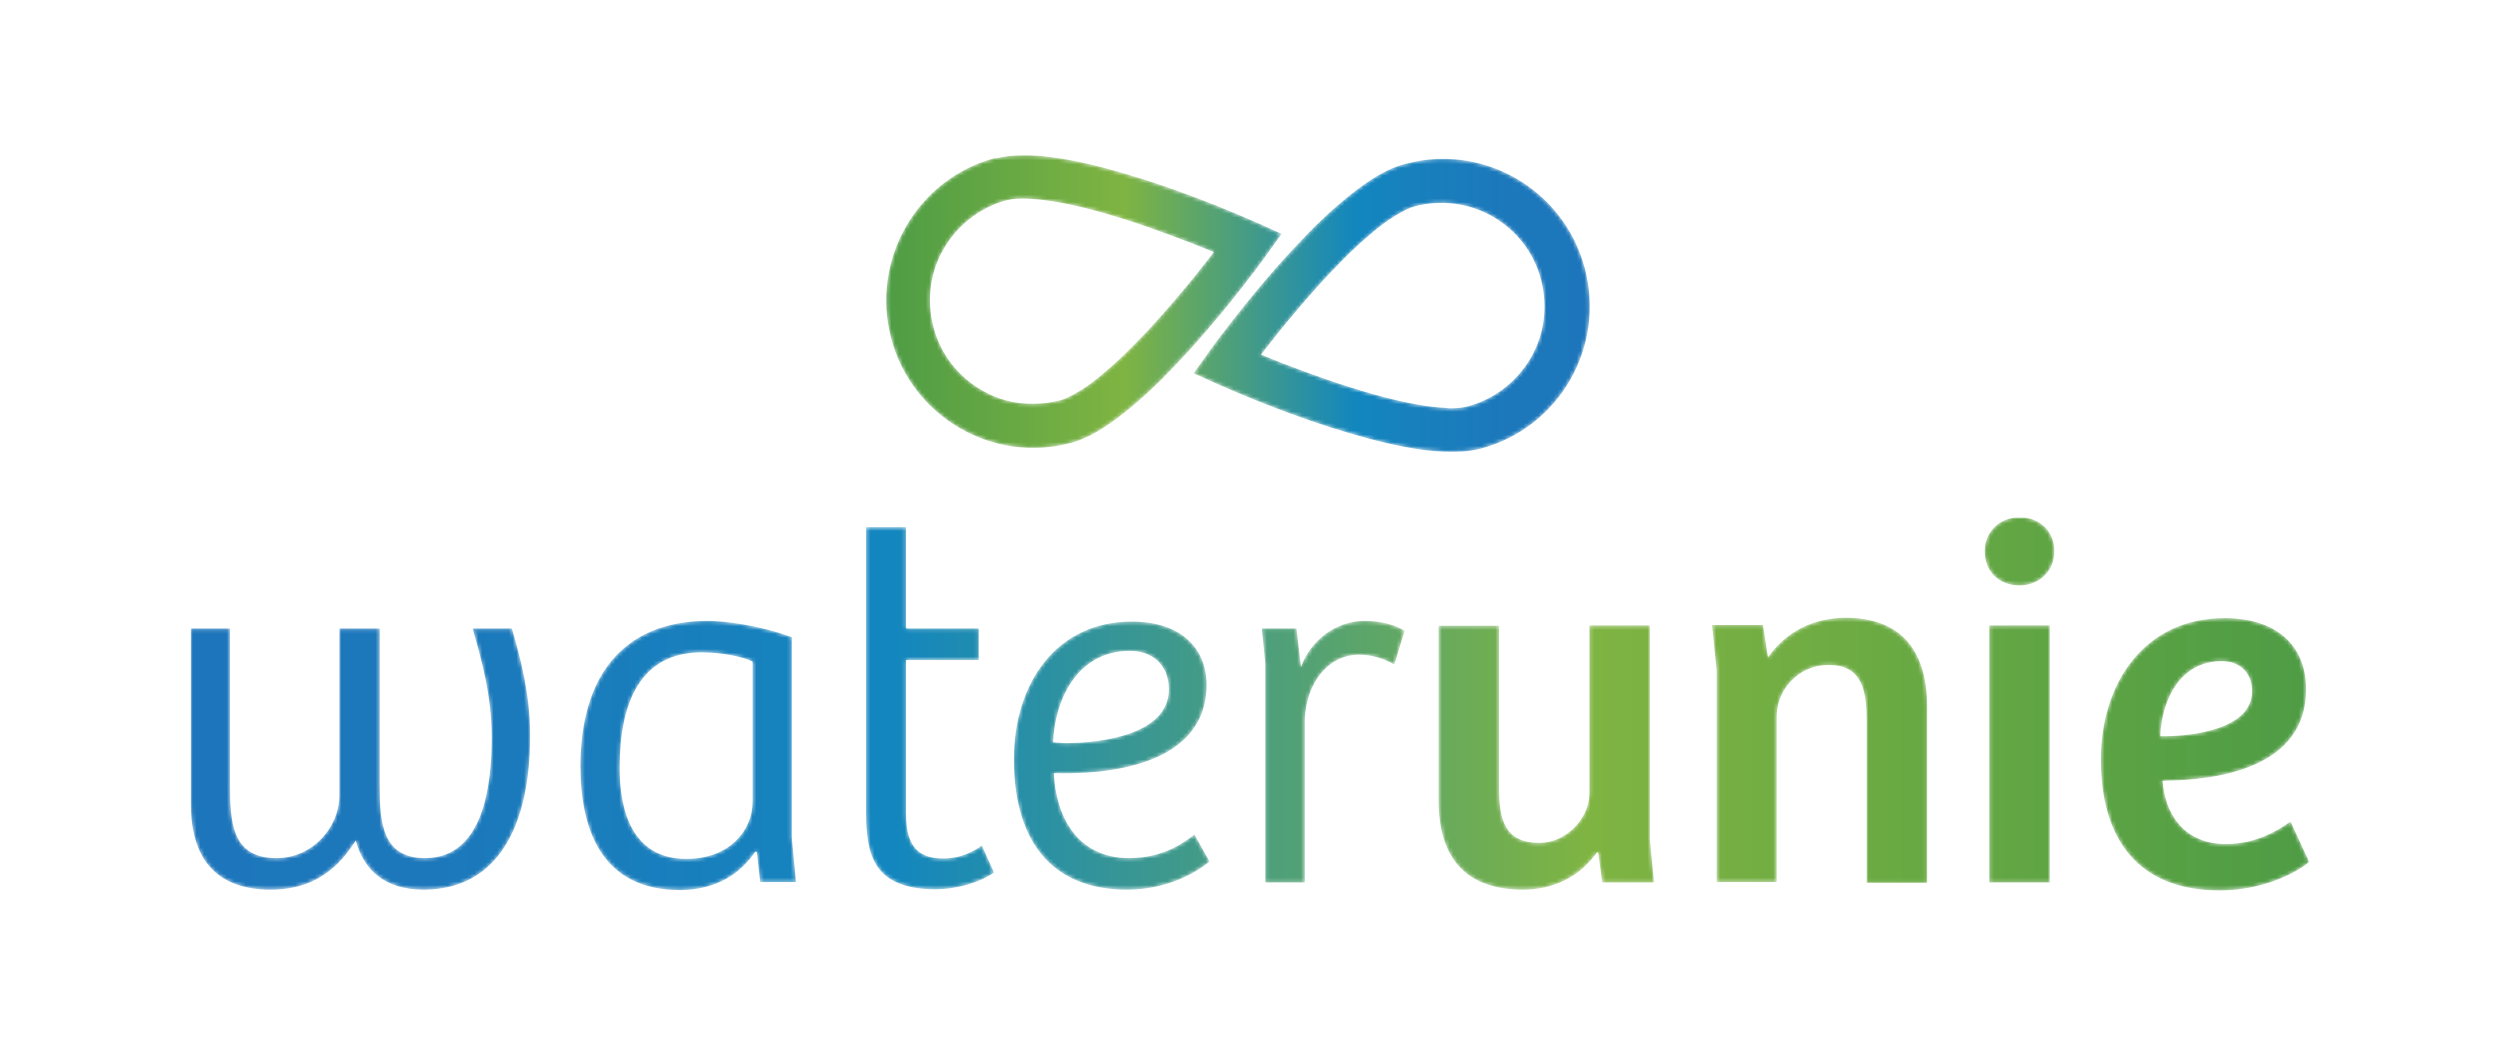 <?xml version="1.0" encoding="utf-8"?>
<!-- Generator: Adobe Illustrator 26.0.2, SVG Export Plug-In . SVG Version: 6.00 Build 0)  -->
<svg version="1.1" id="Layer_1" xmlns="http://www.w3.org/2000/svg" xmlns:xlink="http://www.w3.org/1999/xlink" x="0px" y="0px"
	 viewBox="0 0 656.4 274.4" style="enable-background:new 0 0 656.4 274.4;" xml:space="preserve">
<style type="text/css">
	.st0{filter:url(#Adobe_OpacityMaskFilter);}
	
		.st1{clip-path:url(#SVGID_00000052075936868712084040000016374821353885775289_);fill:url(#SVGID_00000122001172647962247100000014101510440048346522_);}
	
		.st2{clip-path:url(#SVGID_00000052075936868712084040000016374821353885775289_);mask:url(#SVGID_00000085934765284712411150000005606175184623551883_);fill:url(#SVGID_00000042715826424212437030000001499018189361674664_);}
	.st3{filter:url(#Adobe_OpacityMaskFilter_00000133519598659518221430000001979723232060385695_);}
	
		.st4{clip-path:url(#SVGID_00000026861124779778138160000014080880502509226138_);fill:url(#SVGID_00000101071042733877208190000005118147119109801100_);}
	
		.st5{clip-path:url(#SVGID_00000026861124779778138160000014080880502509226138_);mask:url(#SVGID_00000118386818869703133770000005229372270510742922_);fill:url(#SVGID_00000173856457210983101990000010919735387842729369_);}
</style>
<g>
	<g>
		<g>
			<defs>
				<path id="SVGID_1_" d="M379.6,107.1c-4.5-0.2-10.4-1.3-16.5-2.9c-1.9-0.5-3.7-1-5.6-1.6c-4-1.2-8-2.5-11.8-3.9
					c-3.2-1.1-6.2-2.3-8.9-3.3c-2.1-0.8-4-1.6-5.7-2.3c2.5-3.2,5.9-7.6,9.8-12.1h0c1.5-1.8,3.1-3.6,4.7-5.4c1.2-1.3,2.3-2.6,3.5-3.8
					c3.6-3.8,7.2-7.4,10.7-10.3c2.3-2,4.6-3.7,6.6-4.9c2-1.2,3.8-2.1,5-2.4c0,0,0,0,0,0c7.2-1.9,14.5-0.8,20.6,2.7
					c6,3.5,10.7,9.2,12.6,16.5c1.9,7.3,0.8,14.6-2.7,20.6c-3.5,6-9.2,10.7-16.5,12.7c0,0,0,0,0,0c-1.1,0.3-2.6,0.5-4.5,0.5
					C380.7,107.2,380.2,107.2,379.6,107.1 M368.7,43.1c-3,0.8-5.9,2.3-8.7,4.1c-4.9,3.2-9.9,7.5-14.8,12.3c-2.7,2.7-5.3,5.5-7.8,8.2
					c-2.9,3.2-5.7,6.5-8.2,9.5c-6.9,8.4-11.7,15-11.7,15.1l-4.1,5.7l6.4,2.9c0.1,0,7.5,3.4,17.7,7.2c2.8,1,5.7,2.1,8.8,3.1
					c1,0.3,2,0.7,3,1c6.3,2,13,3.9,19.3,5.1c3.7,0.7,7.2,1.2,10.6,1.3c3.4,0.1,6.5,0,9.6-0.8c20.6-5.5,32.8-26.7,27.3-47.4
					c-4.6-17.3-20.2-28.7-37.2-28.7C375.4,41.7,372.1,42.2,368.7,43.1 M257.7,102.4c-6-3.5-10.7-9.2-12.6-16.5
					c-1.9-7.3-0.8-14.6,2.7-20.6c3.5-6,9.2-10.7,16.4-12.7c0,0,0,0,0.1,0c1.4-0.4,3.5-0.6,6-0.4c4.5,0.2,10.4,1.3,16.5,2.9
					c1.9,0.5,3.7,1,5.6,1.6c4,1.2,8,2.5,11.7,3.9c3.2,1.1,6.2,2.3,8.9,3.3c2.1,0.8,4,1.6,5.7,2.3c-2.5,3.2-5.9,7.6-9.8,12.1
					c-1.5,1.8-3.1,3.6-4.7,5.4c-1.2,1.3-2.3,2.6-3.5,3.8c-3.6,3.8-7.2,7.4-10.7,10.3c-2.3,2-4.6,3.7-6.6,4.9c-2,1.2-3.8,2.1-5,2.4
					c0,0,0,0,0,0c-2.4,0.6-4.7,0.9-7,0.9C266.4,106.1,261.7,104.8,257.7,102.4 M300.6,47.2c-6.3-2-13-3.9-19.3-5.1
					c-3.7-0.7-7.2-1.2-10.6-1.3c-0.7,0-1.4,0-2.1,0c-2.6,0-5.1,0.2-7.5,0.9 M261.2,41.5C240.7,47,228.5,68.3,234,88.9
					c5.5,20.6,26.7,32.9,47.2,27.4c3-0.8,5.9-2.3,8.7-4.1c4.9-3.2,9.9-7.5,14.8-12.3c2.7-2.7,5.3-5.5,7.8-8.2h0
					c2.9-3.2,5.7-6.5,8.2-9.5c6.9-8.4,11.7-15,11.7-15.1l4.1-5.7l-6.4-2.9c-0.1,0-7.5-3.4-17.7-7.2c-2.8-1-5.7-2.1-8.8-3.1
					c-1-0.3-2-0.7-3-1"/>
			</defs>
			<clipPath id="SVGID_00000005250956385618644280000012603615914884638353_">
				<use xlink:href="#SVGID_1_"  style="overflow:visible;"/>
			</clipPath>
			<defs>
				<filter id="Adobe_OpacityMaskFilter" filterUnits="userSpaceOnUse" x="228.5" y="40.6" width="193" height="81.1">
					<feColorMatrix  type="matrix" values="1 0 0 0 0  0 1 0 0 0  0 0 1 0 0  0 0 0 1 0"/>
				</filter>
			</defs>
			
				<mask maskUnits="userSpaceOnUse" x="228.5" y="40.6" width="193" height="81.1" id="SVGID_00000078726250940289161270000014738293030395308193_">
				<g class="st0">
					
						<linearGradient id="SVGID_00000116939826313768980480000013750511535567218352_" gradientUnits="userSpaceOnUse" x1="-233.403" y1="704.319" x2="-232.403" y2="704.319" gradientTransform="matrix(-184.612 0 0 184.612 -42671.809 -129944.688)">
						<stop  offset="0" style="stop-color:#FFFFFF"/>
						<stop  offset="0.13" style="stop-color:#FAFAFA"/>
						<stop  offset="0.286" style="stop-color:#EBEBEB"/>
						<stop  offset="0.331" style="stop-color:#E6E6E6"/>
						<stop  offset="0.656" style="stop-color:#F5F5F5"/>
						<stop  offset="1" style="stop-color:#FFFFFF"/>
					</linearGradient>
					
						<rect x="228.5" y="40.6" style="clip-path:url(#SVGID_00000005250956385618644280000012603615914884638353_);fill:url(#SVGID_00000116939826313768980480000013750511535567218352_);" width="193" height="81.1"/>
				</g>
			</mask>
			
				<linearGradient id="SVGID_00000023280641226534987540000012995592085956811952_" gradientUnits="userSpaceOnUse" x1="-233.403" y1="704.319" x2="-232.403" y2="704.319" gradientTransform="matrix(-184.612 0 0 184.612 -42671.801 -129944.664)">
				<stop  offset="0" style="stop-color:#1D76BB"/>
				<stop  offset="0.113" style="stop-color:#1C78BB"/>
				<stop  offset="0.25" style="stop-color:#1880BD"/>
				<stop  offset="0.33" style="stop-color:#1286BF"/>
				<stop  offset="0.66" style="stop-color:#7FB442"/>
				<stop  offset="1" style="stop-color:#4E9C45"/>
			</linearGradient>
			
				<rect x="228.5" y="40.6" style="clip-path:url(#SVGID_00000005250956385618644280000012603615914884638353_);mask:url(#SVGID_00000078726250940289161270000014738293030395308193_);fill:url(#SVGID_00000023280641226534987540000012995592085956811952_);" width="193" height="81.1"/>
		</g>
		<g>
			<defs>
				<path id="SVGID_00000026144388495300198130000018134973823325451158_" d="M124.1,165c2.3,8.3,5,17.5,5,28.6
					c0,12.2-2,31.7-17.5,31.7c-11.2,0-11.9-9.3-11.9-18.9V165H89.1v43.8c0,8.5-7.1,16.5-16.5,16.5c-11.9,0-12.2-9.7-12.2-19.6V165
					H50.1v46c0,15.4,7.5,22.6,21,22.6c8.6,0,16.3-3.2,22.3-12.9c2.1,7.7,7.6,12.9,17.8,12.9c19.4,0,28-16.5,28-40.5
					c0-10.6-2.4-19.9-4.8-28.1H124.1z M417.3,164.2v44.2c0,6.4-6,12.9-13.1,12.9c-9,0-10.6-6-10.6-14.2v-42.8h-15.9V210
					c0,15.7,7.5,23.6,22.2,23.6c7.6,0,14.7-3.1,19.4-9.8h0.3l1.1,7.9h13.6l-1.1-11.3v-56.2H417.3z M522.3,231.7h15.9v-67.5h-15.9
					V231.7z M162.7,201.6c0-17.2,5.5-30.3,21.5-30.3c5.6,0,11,1.2,13.4,2.4v36.8c0,7.5-6,15-17.4,15
					C166.2,225.5,162.7,213.2,162.7,201.6 M152.4,201.2c0,17.7,6.3,32.5,26.1,32.5c10,0,16.2-4.7,19.8-10.1l0.4,0.1l0.9,7.9h9.4
					l-1.1-11.7v-52.6c-8.6-3.2-17.9-4.3-22.1-4.3C163.6,163.1,152.4,177.5,152.4,201.2 M276.5,194.9c0.4-10.5,5.9-24,20.2-24
					c6,0,10.2,3.8,10.2,10.1c0,11.9-17.8,14.1-27,14.1C278.6,195,277.4,195,276.5,194.9 M266.2,199.4c0,20,8.8,34.2,29.7,34.2
					c10.7,0,18.3-4.6,21.7-7.4l-4-7.1c-2.4,1.9-8,6.2-17.1,6.2c-14,0-19.3-11.4-19.8-22.3c12.4,0.4,40.1-1.3,40.1-23.2
					c0-9.9-7.1-16.6-19.5-16.6C277.3,163.1,266.2,179.5,266.2,199.4 M341.6,175.1l-1.2-10.1h-9.1l0.9,9.1v57.6h10.4v-43
					c0.4-9,5.8-16.8,14.3-16.8c3.3,0,6.7,1.1,9.2,2.6l2.7-8.9c-2.4-1.5-6.3-2.6-10.6-2.6C350.6,163.1,344.1,168.2,341.6,175.1
					 M464.2,172.6l-1.3-8.5h-13.4l1.2,11.7v55.8h15.8V188c0-6.8,5.6-13.4,13.6-13.4c8.6,0,10,6.3,10,14.5v42.7h15.9v-46.2
					c0-15.8-7.8-23.4-21.3-23.4C476,162.2,468.9,165.9,464.2,172.6 M567.2,193.3c0.4-9.8,5.4-19.7,16.1-19.7c4.8,0,8,3,8,7.9
					c0,10-15.7,11.8-23.3,11.8C567.8,193.3,567.5,193.3,567.2,193.3 M551.6,199.4c0,20.1,9.1,34.4,31.2,34.4
					c12.6,0,21.4-5.6,23.5-7.5l-4.9-10.6c-3.2,2.3-9,5.9-16.9,5.9c-11.4,0-16.1-8.3-16.7-16.6c14.6-0.1,37.7-3.4,37.7-24
					c0-11.9-8.2-18.7-21.3-18.7C562.9,162.2,551.6,179.6,551.6,199.4 M227.4,138.4v75c0,11.1,2,20.1,18.3,20.1
					c5.4,0,11.4-1.7,15.3-4.4l-3.2-7.1c-2.1,1.5-5.5,3.4-10,3.4c-6.2,0-9.9-2.6-9.9-11.7v-40.4H257V165h-19.1v-26.6H227.4z
					 M521.1,144.7c0,5.2,3.6,9,9.1,9c5.4,0,9.2-3.9,9.2-9c0-5-3.7-8.9-9.2-8.9C524.7,135.9,521.1,139.9,521.1,144.7"/>
			</defs>
			<clipPath id="SVGID_00000096042180863780952140000014743921793497041827_">
				<use xlink:href="#SVGID_00000026144388495300198130000018134973823325451158_"  style="overflow:visible;"/>
			</clipPath>
			<defs>
				
					<filter id="Adobe_OpacityMaskFilter_00000016757741536604558500000009265512333354234521_" filterUnits="userSpaceOnUse" x="50.1" y="135.9" width="556.2" height="97.9">
					<feColorMatrix  type="matrix" values="1 0 0 0 0  0 1 0 0 0  0 0 1 0 0  0 0 0 1 0"/>
				</filter>
			</defs>
			
				<mask maskUnits="userSpaceOnUse" x="50.1" y="135.9" width="556.2" height="97.9" id="SVGID_00000072281432892406147950000005657609777754472355_">
				<g style="filter:url(#Adobe_OpacityMaskFilter_00000016757741536604558500000009265512333354234521_);">
					
						<linearGradient id="SVGID_00000058573803872289091130000006814378154731702194_" gradientUnits="userSpaceOnUse" x1="-233.459" y1="704.507" x2="-232.459" y2="704.507" gradientTransform="matrix(556.226 0 0 -556.226 129905.836 392049.719)">
						<stop  offset="0" style="stop-color:#FFFFFF"/>
						<stop  offset="0.13" style="stop-color:#FAFAFA"/>
						<stop  offset="0.286" style="stop-color:#EBEBEB"/>
						<stop  offset="0.331" style="stop-color:#E6E6E6"/>
						<stop  offset="0.656" style="stop-color:#F5F5F5"/>
						<stop  offset="1" style="stop-color:#FFFFFF"/>
					</linearGradient>
					
						<rect x="50.1" y="135.9" style="clip-path:url(#SVGID_00000096042180863780952140000014743921793497041827_);fill:url(#SVGID_00000058573803872289091130000006814378154731702194_);" width="556.2" height="97.9"/>
				</g>
			</mask>
			
				<linearGradient id="SVGID_00000096020488960169015080000014813764690346850738_" gradientUnits="userSpaceOnUse" x1="-233.459" y1="704.507" x2="-232.459" y2="704.507" gradientTransform="matrix(556.226 0 0 -556.226 129905.836 392049.719)">
				<stop  offset="0" style="stop-color:#1D76BB"/>
				<stop  offset="0.113" style="stop-color:#1C78BB"/>
				<stop  offset="0.25" style="stop-color:#1880BD"/>
				<stop  offset="0.33" style="stop-color:#1286BF"/>
				<stop  offset="0.66" style="stop-color:#7FB442"/>
				<stop  offset="1" style="stop-color:#4E9C45"/>
			</linearGradient>
			
				<rect x="50.1" y="135.9" style="clip-path:url(#SVGID_00000096042180863780952140000014743921793497041827_);mask:url(#SVGID_00000072281432892406147950000005657609777754472355_);fill:url(#SVGID_00000096020488960169015080000014813764690346850738_);" width="556.2" height="97.9"/>
		</g>
	</g>
</g>
</svg>

